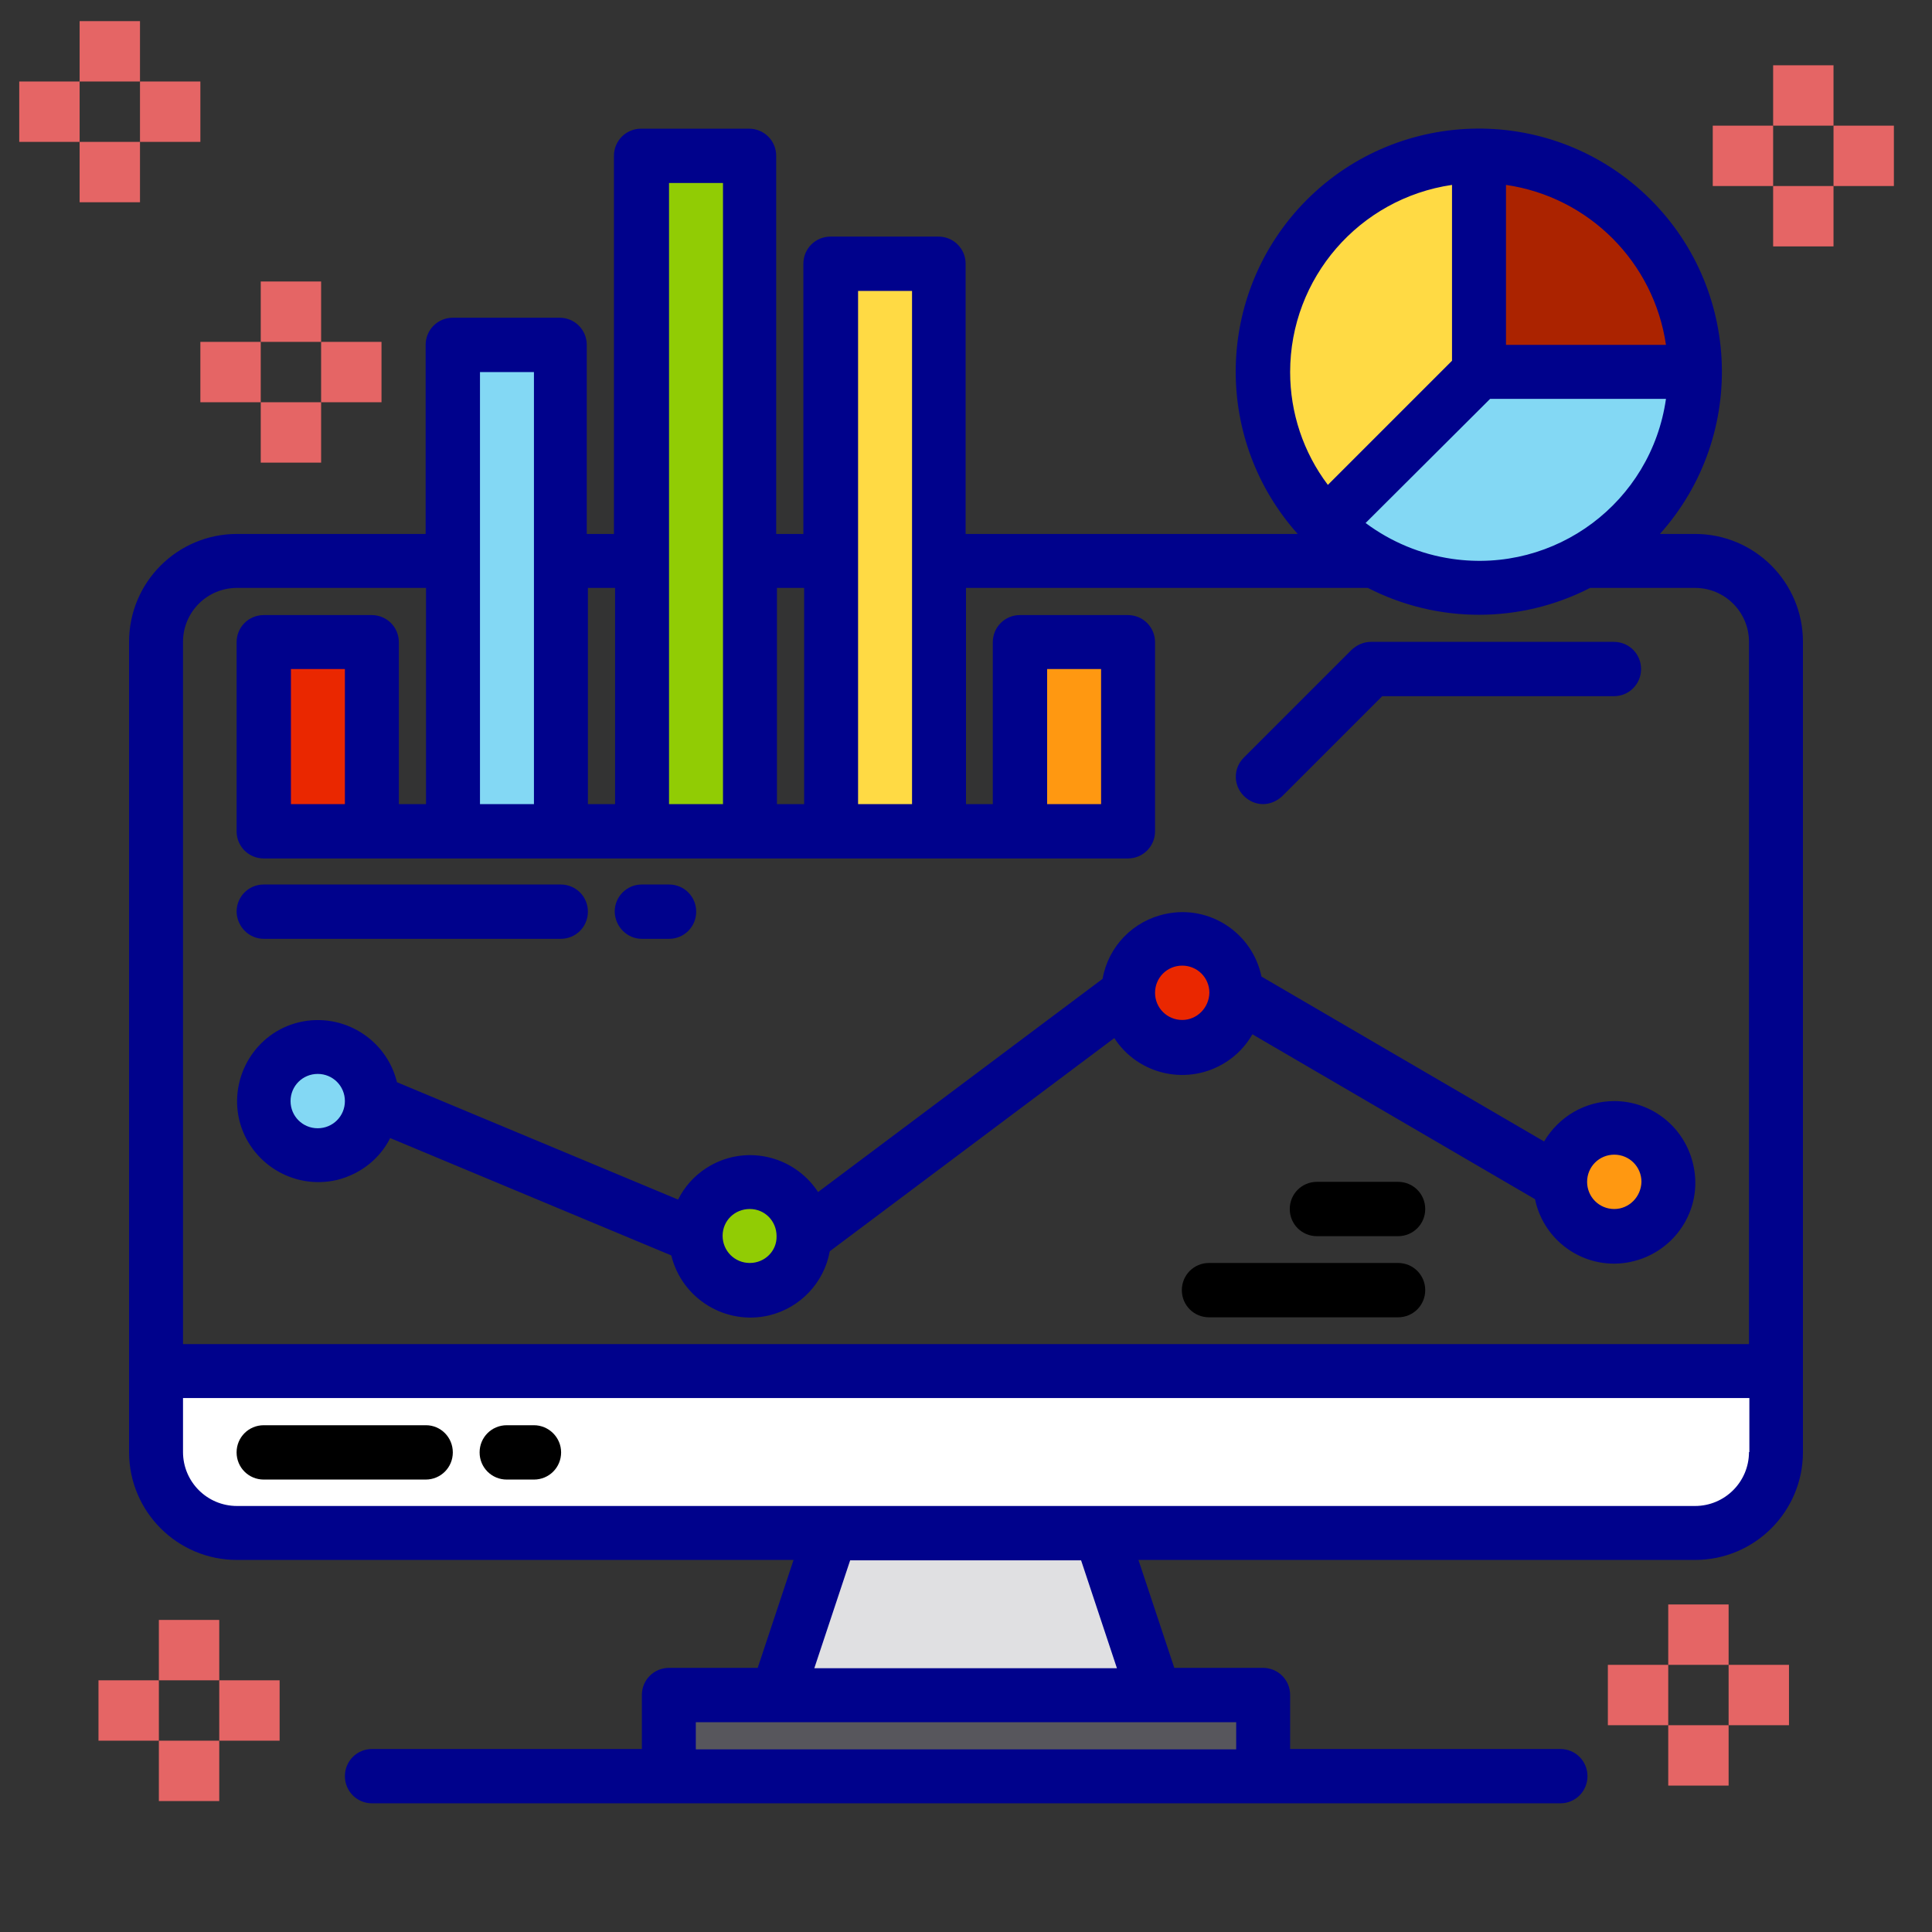 <?xml version="1.0" encoding="utf-8"?>
<!-- Generator: Adobe Illustrator 24.3.0, SVG Export Plug-In . SVG Version: 6.00 Build 0)  -->
<svg version="1.1" id="Layer_1" xmlns="http://www.w3.org/2000/svg" xmlns:xlink="http://www.w3.org/1999/xlink" x="0px" y="0px"
	 viewBox="0 0 512 512" style="enable-background:new 0 0 512 512;" xml:space="preserve">
<rect x="0" y="0" width="512" height="512" fill="#333333" stroke="none"/>
<style type="text/css">
	.st0{fill:#E56565;}
	.st1{fill:#FFFFFF;}
	.st2{fill:#E0E0E2;}
	.st3{fill:#57565C;}
	.st4{fill:#EA2700;}
	.st5{fill:#FF9811;}
	.st6{fill:#83D8F4;}
	.st7{fill:#91CC04;}
	.st8{fill:#FFDA44;}
	.st9{fill:#AB2300;}
	.st10{fill:#00028C;}
</style>
<g>
	<rect x="69.1" y="74.6" class="st0" width="16" height="16"/>
	<rect x="69.1" y="106.6" class="st0" width="16" height="16"/>
	<rect x="85.1" y="90.6" class="st0" width="16" height="16"/>
	<rect x="53.1" y="90.6" class="st0" width="16" height="16"/>
	<rect x="21.1" y="5.6" class="st0" width="16" height="16"/>
	<rect x="21.1" y="37.6" class="st0" width="16" height="16"/>
	<rect x="37.1" y="21.6" class="st0" width="16" height="16"/>
	<rect x="5.1" y="21.6" class="st0" width="16" height="16"/>
	<rect x="442.1" y="425.2" class="st0" width="16" height="16"/>
	<rect x="442.1" y="457.2" class="st0" width="16" height="16"/>
	<rect x="458.1" y="441.2" class="st0" width="16" height="16"/>
	<rect x="426.1" y="441.2" class="st0" width="16" height="16"/>
	<rect x="469.9" y="17.3" class="st0" width="16" height="16"/>
	<rect x="469.9" y="49.3" class="st0" width="16" height="16"/>
	<rect x="485.9" y="33.3" class="st0" width="16" height="16"/>
	<rect x="453.9" y="33.3" class="st0" width="16" height="16"/>
	<rect x="42.1" y="429.3" class="st0" width="16" height="16"/>
	<rect x="42.1" y="461.3" class="st0" width="16" height="16"/>
	<rect x="58.1" y="445.3" class="st0" width="16" height="16"/>
	<rect x="26.1" y="445.3" class="st0" width="16" height="16"/>
</g>
<g>
	<g>
		<path class="st1" d="M470.7,363.3v21.5c0,11.9-9.6,21.5-21.5,21.5H62.8c-11.9,0-21.5-9.6-21.5-21.5v-21.5H470.7z"/>
		<path class="st2" d="M306.1,449.2H205.9l14.3-42.9h71.6L306.1,449.2z"/>
		<path class="st3" d="M177.3,449.2h157.4v21.5H177.3V449.2z"/>
		<path class="st4" d="M69.9,170.1h28.6v50.1H69.9V170.1z"/>
		<path class="st5" d="M270.3,170.1h28.6v50.1h-28.6V170.1z"/>
		<path class="st6" d="M120,91.4h28.6v128.8H120V91.4z"/>
		<path class="st7" d="M170.1,41.3h28.6v178.9h-28.6V41.3z"/>
		<path class="st8" d="M220.2,69.9h28.6v150.3h-28.6V69.9z"/>
		<circle class="st6" cx="84.2" cy="291.8" r="14.3"/>
		<circle class="st7" cx="198.7" cy="327.6" r="14.3"/>
		<circle class="st4" cx="313.3" cy="263.2" r="14.3"/>
		<circle class="st5" cx="427.8" cy="313.2" r="14.3"/>
		<g>
			<path class="st2" d="M98.6,291.8l85.9,35.8"/>
			<path class="st2" d="M213.1,327.6l85.9-64.4"/>
			<path class="st2" d="M327.6,263.2l85.9,50.1"/>
		</g>
		<path class="st6" d="M449.2,98.6c0,31.6-25.6,57.3-57.3,57.3c-15.2,0-29.7-6-40.5-16.8L392,98.6H449.2z"/>
		<path class="st8" d="M392,41.3v57.3L351.5,139c-22.4-22.4-22.4-58.6,0-81C362.2,47.3,376.8,41.3,392,41.3z"/>
		<path class="st9" d="M449.2,98.6H392V41.3C423.6,41.3,449.2,66.9,449.2,98.6z"/>
	</g>
	<g>
		<path class="st10" d="M449.2,141.5h-9.3c23.7-26.5,21.5-67.2-5-91c-26.5-23.7-67.2-21.5-91,5c-21.9,24.5-21.9,61.5,0,86h-88V69.9
			c0-4-3.2-7.2-7.2-7.2h-28.6c-4,0-7.2,3.2-7.2,7.2v71.6h-7.2V41.3c0-4-3.2-7.2-7.2-7.2h-28.6c-4,0-7.2,3.2-7.2,7.2v100.2h-7.2V91.4
			c0-4-3.2-7.2-7.2-7.2H120c-4,0-7.2,3.2-7.2,7.2v50.1H62.8c-15.8,0-28.6,12.8-28.6,28.6v214.7c0,15.8,12.8,28.6,28.6,28.6h147.5
			l-9.5,28.6h-23.5c-4,0-7.2,3.2-7.2,7.2v14.3H98.6c-4,0-7.2,3.2-7.2,7.2s3.2,7.2,7.2,7.2h314.9c4,0,7.2-3.2,7.2-7.2
			s-3.2-7.2-7.2-7.2h-71.6v-14.3c0-4-3.2-7.2-7.2-7.2h-23.5l-9.5-28.6h147.5c15.8,0,28.6-12.8,28.6-28.6V170.1
			C477.8,154.3,465,141.5,449.2,141.5L449.2,141.5z M399.1,49c22,3.2,39.2,20.5,42.4,42.4h-42.4V49z M394.9,105.7h46.6
			c-3.9,27.4-29.3,46.4-56.7,42.4c-8.3-1.2-16.2-4.5-22.9-9.5L394.9,105.7z M341.9,98.6c0-24.9,18.3-46,42.9-49.6v46.6l-32.9,32.9
			C345.4,119.9,341.9,109.4,341.9,98.6L341.9,98.6z M227.4,77.1h14.3v136h-14.3V77.1z M205.9,155.8h7.2v57.3h-7.2V155.8z
			 M177.3,48.5h14.3v164.6h-14.3V48.5z M155.8,155.8h7.2v57.3h-7.2V155.8z M127.2,98.6h14.3v114.5h-14.3V98.6z M327.6,456.4v7.2
			H184.4v-7.2H327.6z M215.8,442.1l9.5-28.6h61.2l9.5,28.6H215.8z M463.5,384.8c0,7.9-6.4,14.3-14.3,14.3H62.8
			c-7.9,0-14.3-6.4-14.3-14.3v-14.3h415.1V384.8z M463.5,356.2H48.5V170.1c0-7.9,6.4-14.3,14.3-14.3h50.1v57.3h-7.2v-42.9
			c0-4-3.2-7.2-7.2-7.2H69.9c-4,0-7.2,3.2-7.2,7.2v50.1c0,4,3.2,7.2,7.2,7.2h229c4,0,7.2-3.2,7.2-7.2v-50.1c0-4-3.2-7.2-7.2-7.2
			h-28.6c-4,0-7.2,3.2-7.2,7.2v42.9H256v-57.3h106.5c18.5,9.5,40.4,9.5,58.9,0h27.8c7.9,0,14.3,6.4,14.3,14.3V356.2z M91.4,177.3
			v35.8H77.1v-35.8H91.4z M277.5,213.1v-35.8h14.3v35.8H277.5z"/>
		<path d="M112.9,377.7H69.9c-4,0-7.2,3.2-7.2,7.2c0,4,3.2,7.2,7.2,7.2h42.9c4,0,7.2-3.2,7.2-7.2C120,380.9,116.8,377.7,112.9,377.7
			z"/>
		<path d="M141.5,377.7h-7.2c-4,0-7.2,3.2-7.2,7.2c0,4,3.2,7.2,7.2,7.2h7.2c4,0,7.2-3.2,7.2-7.2
			C148.7,380.9,145.4,377.7,141.5,377.7z"/>
		<path class="st10" d="M334.7,213.1c1.9,0,3.7-0.8,5.1-2.1l26.5-26.5h61.4c4,0,7.2-3.2,7.2-7.2c0-4-3.2-7.2-7.2-7.2h-64.4
			c-1.9,0-3.7,0.8-5.1,2.1l-28.6,28.6c-2.8,2.8-2.8,7.3,0,10.1C331,212.3,332.8,213.1,334.7,213.1z"/>
		<path class="st10" d="M427.8,291.8c-7.7,0-14.7,4.1-18.6,10.7l-74.9-43.7c-2.4-11.6-13.8-19.1-25.4-16.6
			c-8.6,1.8-15.2,8.6-16.7,17.2l-75.4,56.5c-6.5-9.9-19.7-12.8-29.7-6.3c-3.2,2.1-5.7,4.9-7.4,8.3l-74.5-31.1
			c-2.8-11.5-14.4-18.6-25.9-15.9s-18.6,14.4-15.9,25.9c2.8,11.5,14.4,18.6,25.9,15.9c6.1-1.5,11.3-5.5,14.1-11.1l74.5,31.1
			c2.8,11.5,14.4,18.6,25.9,15.9c8.3-2,14.6-8.7,16.1-17l75.4-56.5c6.4,9.9,19.7,12.8,29.7,6.3c2.8-1.8,5.2-4.3,6.9-7.3l74.9,43.7
			c2.4,11.6,13.8,19.1,25.4,16.6s19.1-13.8,16.6-25.4C446.7,298.9,437.9,291.8,427.8,291.8z M91.4,291.8c0,4-3.2,7.2-7.2,7.2
			c-4,0-7.2-3.2-7.2-7.2c0-4,3.2-7.2,7.2-7.2C88.2,284.6,91.4,287.8,91.4,291.8L91.4,291.8z M198.7,334.7c-4,0-7.2-3.2-7.2-7.2v0
			c0-4,3.2-7.1,7.2-7.1c4,0,7.1,3.2,7.1,7.2C205.9,331.5,202.7,334.7,198.7,334.7z M313.3,270.3c-4,0-7.2-3.2-7.2-7.2
			c0-4,3.2-7.2,7.2-7.2c4,0,7.2,3.2,7.2,7.2C320.4,267.1,317.2,270.3,313.3,270.3z M427.8,320.4c-4,0-7.2-3.2-7.2-7.2
			c0-4,3.2-7.2,7.2-7.2s7.2,3.2,7.2,7.2C434.9,317.2,431.7,320.4,427.8,320.4z"/>
		<path d="M370.5,334.7h-50.1c-4,0-7.2,3.2-7.2,7.2s3.2,7.2,7.2,7.2h50.1c4,0,7.2-3.2,7.2-7.2S374.5,334.7,370.5,334.7z"/>
		<path d="M370.5,313.2H349c-4,0-7.2,3.2-7.2,7.2s3.2,7.2,7.2,7.2h21.5c4,0,7.2-3.2,7.2-7.2S374.5,313.2,370.5,313.2z"/>
		<path class="st10" d="M69.9,248.8h78.7c4,0,7.2-3.2,7.2-7.2c0-4-3.2-7.2-7.2-7.2H69.9c-4,0-7.2,3.2-7.2,7.2
			C62.8,245.6,66,248.8,69.9,248.8z"/>
		<path class="st10" d="M170.1,248.8h7.2c4,0,7.2-3.2,7.2-7.2c0-4-3.2-7.2-7.2-7.2h-7.2c-4,0-7.2,3.2-7.2,7.2
			C163,245.6,166.2,248.8,170.1,248.8z"/>
	</g>
</g>
</svg>
